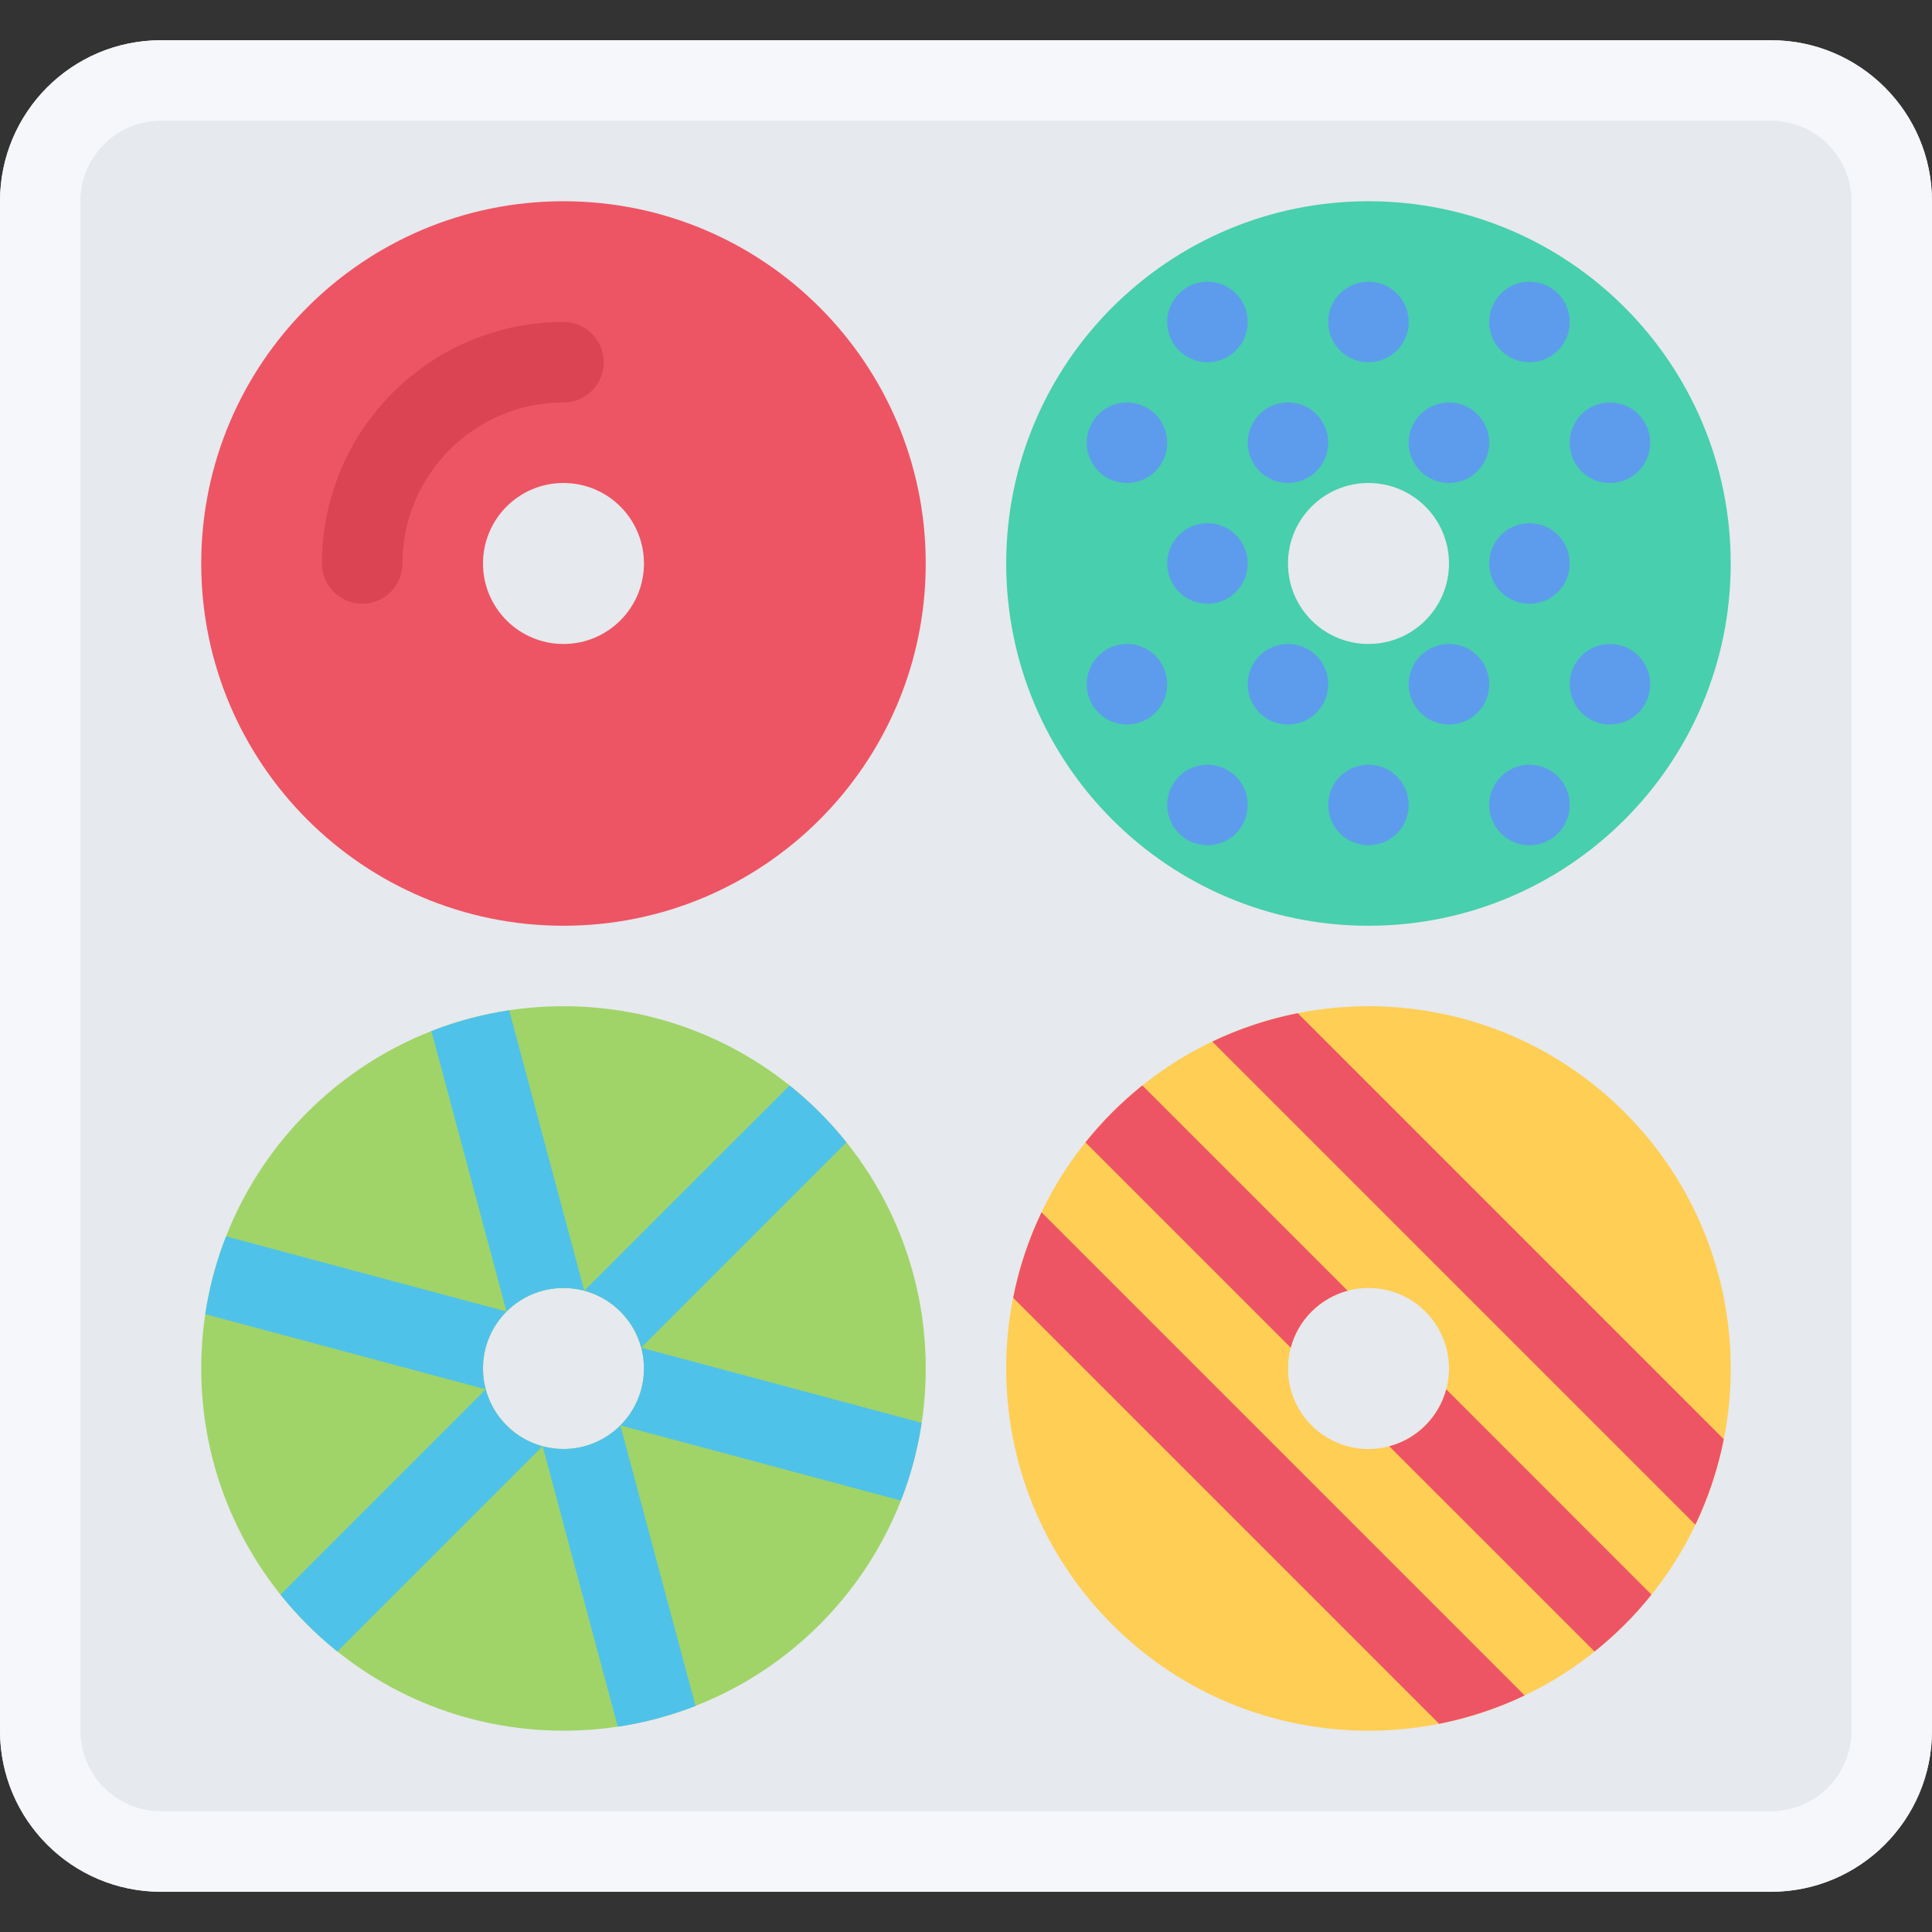 <?xml version="1.0" encoding="iso-8859-1"?>
<!-- Uploaded to: SVG Repo, www.svgrepo.com, Generator: SVG Repo Mixer Tools -->
<svg height="800px" width="800px" version="1.1" id="Layer_1" xmlns="http://www.w3.org/2000/svg" xmlns:xlink="http://www.w3.org/1999/xlink" 
	 viewBox="0 0 511.985 511.985" xml:space="preserve">
<rect x="0" y="0" width="511.985" height="511.985" fill="#333333" stroke="none"/>
<path style="fill:#E6E9ED;" d="M511.984,458.639c0,23.576-19.109,42.686-42.67,42.686H42.655C19.093,501.325,0,482.216,0,458.639
	V53.331c0-23.57,19.093-42.67,42.655-42.67h426.66c23.561,0,42.67,19.101,42.67,42.67L511.984,458.639L511.984,458.639z"/>
<path style="fill:#F5F7FA;" d="M469.314,10.66H42.655C19.093,10.66,0,29.761,0,53.33v405.309c0,23.576,19.093,42.686,42.655,42.686
	h426.66c23.561,0,42.67-19.109,42.67-42.686V53.331C511.984,29.761,492.875,10.66,469.314,10.66z M490.64,458.639
	c0,11.781-9.562,21.342-21.326,21.342H42.655c-11.765,0-21.327-9.561-21.327-21.342V53.331c0-11.765,9.562-21.335,21.327-21.335
	h426.66c11.765,0,21.326,9.57,21.326,21.335L490.64,458.639L490.64,458.639z"/>
<path style="fill:#ED5564;" d="M149.324,53.331c-53.014,0-95.997,42.975-95.997,95.997c0,53.014,42.983,95.997,95.997,95.997
	s95.997-42.983,95.997-95.997C245.321,96.306,202.337,53.331,149.324,53.331z M149.324,170.656
	c-11.781,0-21.328-9.547-21.328-21.328s9.546-21.335,21.328-21.335c11.781,0,21.327,9.555,21.327,21.335
	S161.104,170.656,149.324,170.656z"/>
<path style="fill:#48CFAD;" d="M362.644,53.331c-53.014,0-95.996,42.975-95.996,95.997c0,53.014,42.982,95.997,95.996,95.997
	c53.015,0,95.998-42.983,95.998-95.997C458.642,96.306,415.659,53.331,362.644,53.331z M362.644,170.656
	c-11.78,0-21.326-9.547-21.326-21.328s9.546-21.335,21.326-21.335c11.781,0,21.344,9.555,21.344,21.335
	S374.426,170.656,362.644,170.656z"/>
<path style="fill:#A0D468;" d="M149.324,266.653c-53.014,0-95.997,42.99-95.997,95.988c0,53.029,42.983,95.998,95.997,95.998
	s95.997-42.969,95.997-95.998C245.321,309.643,202.337,266.653,149.324,266.653z M149.324,383.985
	c-11.781,0-21.328-9.562-21.328-21.344c-0.016-11.781,9.546-21.312,21.328-21.312c11.781,0,21.327,9.531,21.327,21.312
	S161.104,383.985,149.324,383.985z"/>
<path style="fill:#FFCE54;" d="M430.533,294.768c-37.498-37.482-98.277-37.482-135.761,0c-37.499,37.5-37.499,98.279,0,135.762
	c37.483,37.484,98.263,37.484,135.761,0C468.017,393.048,468.017,332.268,430.533,294.768z M377.738,377.735
	c-8.344,8.344-21.843,8.344-30.171,0c-8.327-8.328-8.327-21.844,0-30.172c8.328-8.326,21.827-8.326,30.171,0
	C386.066,355.891,386.066,369.407,377.738,377.735z"/>
<path style="fill:#DA4453;" d="M156.87,88.455c-2.094-2.086-4.812-3.125-7.546-3.125l0,0c-35.343,0-63.998,28.648-63.998,63.99
	c0,2.727,1.031,5.461,3.125,7.546c4.156,4.164,10.922,4.164,15.078,0c2.093-2.078,3.125-4.812,3.125-7.539l0,0l0,0
	c0-23.531,19.14-42.67,42.671-42.67l0,0c2.734,0,5.453-1.039,7.546-3.125C161.026,99.368,161.026,92.618,156.87,88.455z"/>
<g>
	<path style="fill:#5D9CEC;" d="M312.443,141.782c-4.172,4.164-4.172,10.921,0,15.085c4.156,4.164,10.922,4.164,15.078,0
		c4.172-4.164,4.172-10.921,0-15.085C323.365,137.618,316.599,137.618,312.443,141.782z"/>
	<path style="fill:#5D9CEC;" d="M397.769,141.782c-4.156,4.164-4.156,10.921,0,15.085c4.172,4.164,10.921,4.164,15.093,0
		c4.156-4.164,4.156-10.921,0-15.085C408.69,137.618,401.941,137.618,397.769,141.782z"/>
	<path style="fill:#5D9CEC;" d="M348.864,173.781c-4.172-4.164-10.921-4.164-15.093,0c-4.156,4.164-4.156,10.921,0,15.085
		c4.172,4.164,10.921,4.164,15.093,0C353.02,184.702,353.02,177.945,348.864,173.781z"/>
	<path style="fill:#5D9CEC;" d="M376.441,173.781c-4.172,4.164-4.172,10.921,0,15.085c4.156,4.164,10.922,4.164,15.078,0
		c4.172-4.164,4.172-10.921,0-15.085C387.363,169.617,380.597,169.617,376.441,173.781z"/>
	<path style="fill:#5D9CEC;" d="M419.096,173.781c-4.156,4.172-4.156,10.921,0,15.085c4.172,4.164,10.921,4.164,15.093,0
		c4.156-4.164,4.156-10.913,0-15.085C430.017,169.617,423.268,169.617,419.096,173.781z"/>
	<path style="fill:#5D9CEC;" d="M291.1,173.781c-4.156,4.172-4.156,10.921,0,15.085c4.172,4.164,10.921,4.164,15.093,0
		c4.156-4.164,4.156-10.913,0-15.085C302.021,169.617,295.272,169.617,291.1,173.781z"/>
	<path style="fill:#5D9CEC;" d="M348.864,124.868c4.156-4.164,4.156-10.913,0-15.085c-4.172-4.164-10.921-4.164-15.093,0
		c-4.156,4.172-4.156,10.921,0,15.085C337.943,129.032,344.692,129.032,348.864,124.868z"/>
	<path style="fill:#5D9CEC;" d="M376.441,109.783c-4.172,4.172-4.172,10.921,0,15.085c4.156,4.164,10.922,4.164,15.078,0
		c4.172-4.164,4.172-10.913,0-15.085C387.363,105.618,380.597,105.618,376.441,109.783z"/>
	<path style="fill:#5D9CEC;" d="M434.189,124.868c4.156-4.164,4.156-10.913,0-15.077c-4.172-4.172-10.921-4.172-15.093,0
		c-4.156,4.164-4.156,10.914,0,15.077C423.268,129.039,430.017,129.039,434.189,124.868z"/>
	<path style="fill:#5D9CEC;" d="M291.1,109.79c-4.156,4.164-4.156,10.914,0,15.077c4.172,4.172,10.921,4.172,15.093,0
		c4.156-4.164,4.156-10.913,0-15.077C302.021,105.618,295.272,105.618,291.1,109.79z"/>
	<path style="fill:#5D9CEC;" d="M312.443,205.78c-4.172,4.172-4.172,10.921,0,15.085c4.156,4.164,10.922,4.164,15.078,0
		c4.172-4.164,4.172-10.913,0-15.085C323.365,201.616,316.599,201.616,312.443,205.78z"/>
	<path style="fill:#5D9CEC;" d="M355.098,205.78c-4.156,4.172-4.156,10.921,0,15.085c4.172,4.164,10.921,4.164,15.093,0
		c4.156-4.164,4.156-10.913,0-15.085C366.019,201.616,359.27,201.616,355.098,205.78z"/>
	<path style="fill:#5D9CEC;" d="M397.769,205.78c-4.156,4.172-4.156,10.921,0,15.085c4.172,4.164,10.921,4.164,15.093,0
		c4.156-4.164,4.156-10.913,0-15.085C408.69,201.616,401.941,201.616,397.769,205.78z"/>
	<path style="fill:#5D9CEC;" d="M370.191,92.868c4.156-4.164,4.156-10.921,0-15.085c-4.172-4.164-10.921-4.164-15.093,0
		c-4.156,4.164-4.156,10.921,0,15.085C359.27,97.033,366.019,97.033,370.191,92.868z"/>
	<path style="fill:#5D9CEC;" d="M412.862,92.868c4.156-4.164,4.156-10.921,0-15.085c-4.172-4.164-10.921-4.164-15.093,0
		s-4.172,10.921,0,15.085C401.941,97.033,408.69,97.033,412.862,92.868z"/>
	<path style="fill:#5D9CEC;" d="M312.443,77.784c-4.172,4.164-4.172,10.921,0,15.085c4.156,4.164,10.922,4.164,15.078,0
		c4.172-4.164,4.172-10.921,0-15.085C323.365,73.619,316.599,73.619,312.443,77.784z"/>
</g>
<g>
	<path style="fill:#4FC2E9;" d="M154.839,342.048l-19.905-74.316c-7.156,1.078-14.062,2.945-20.609,5.508l19.906,74.324
		c3.859-3.859,9.203-6.234,15.093-6.234C151.23,341.329,153.089,341.579,154.839,342.048z"/>
	<path style="fill:#4FC2E9;" d="M209.243,287.643l-54.405,54.404c7.344,1.969,13.125,7.75,15.093,15.078l54.389-54.389
		C219.868,297.175,214.806,292.112,209.243,287.643z"/>
	<path style="fill:#4FC2E9;" d="M134.23,347.563l-74.326-19.92c-2.562,6.562-4.437,13.467-5.5,20.623l74.31,19.906
		c-0.469-1.75-0.719-3.609-0.719-5.531C127.996,356.766,130.371,351.423,134.23,347.563z"/>
	<path style="fill:#4FC2E9;" d="M89.403,437.655l54.389-54.389c-7.328-1.969-13.109-7.75-15.078-15.094l-54.389,54.404
		C78.779,428.139,83.841,433.202,89.403,437.655z"/>
	<path style="fill:#4FC2E9;" d="M184.322,452.077l-19.921-74.342l74.341,19.922c2.562-6.547,4.422-13.453,5.5-20.609l-74.311-19.906
		c0.469,1.75,0.719,3.594,0.719,5.5c0,11.781-9.546,21.344-21.327,21.344c-1.906,0-3.766-0.25-5.516-0.719l19.906,74.311
		C170.869,456.499,177.776,454.639,184.322,452.077z"/>
</g>
<g>
	<path style="fill:#ED5564;" d="M456.799,381.391L343.912,268.497c-7.766,1.539-15.375,4.055-22.656,7.521l128.027,128.029
		C452.752,396.766,455.267,389.157,456.799,381.391z"/>
	<path style="fill:#ED5564;" d="M383.254,368.173c-0.938,3.5-2.766,6.812-5.516,9.562s-6.062,4.594-9.578,5.531l54.405,54.389
		c2.749-2.203,5.405-4.578,7.968-7.125c2.547-2.547,4.922-5.203,7.109-7.953L383.254,368.173z"/>
	<path style="fill:#ED5564;" d="M342.053,357.141c0.922-3.516,2.765-6.828,5.515-9.578c2.75-2.734,6.062-4.578,9.562-5.516
		l-54.405-54.404c-2.75,2.219-5.406,4.578-7.952,7.125c-2.562,2.562-4.922,5.219-7.125,7.969L342.053,357.141z"/>
	<path style="fill:#ED5564;" d="M268.492,343.923l112.887,112.889c7.766-1.547,15.391-4.047,22.656-7.516L276.008,321.268
		C272.539,328.534,270.023,336.143,268.492,343.923z"/>
</g>
</svg>